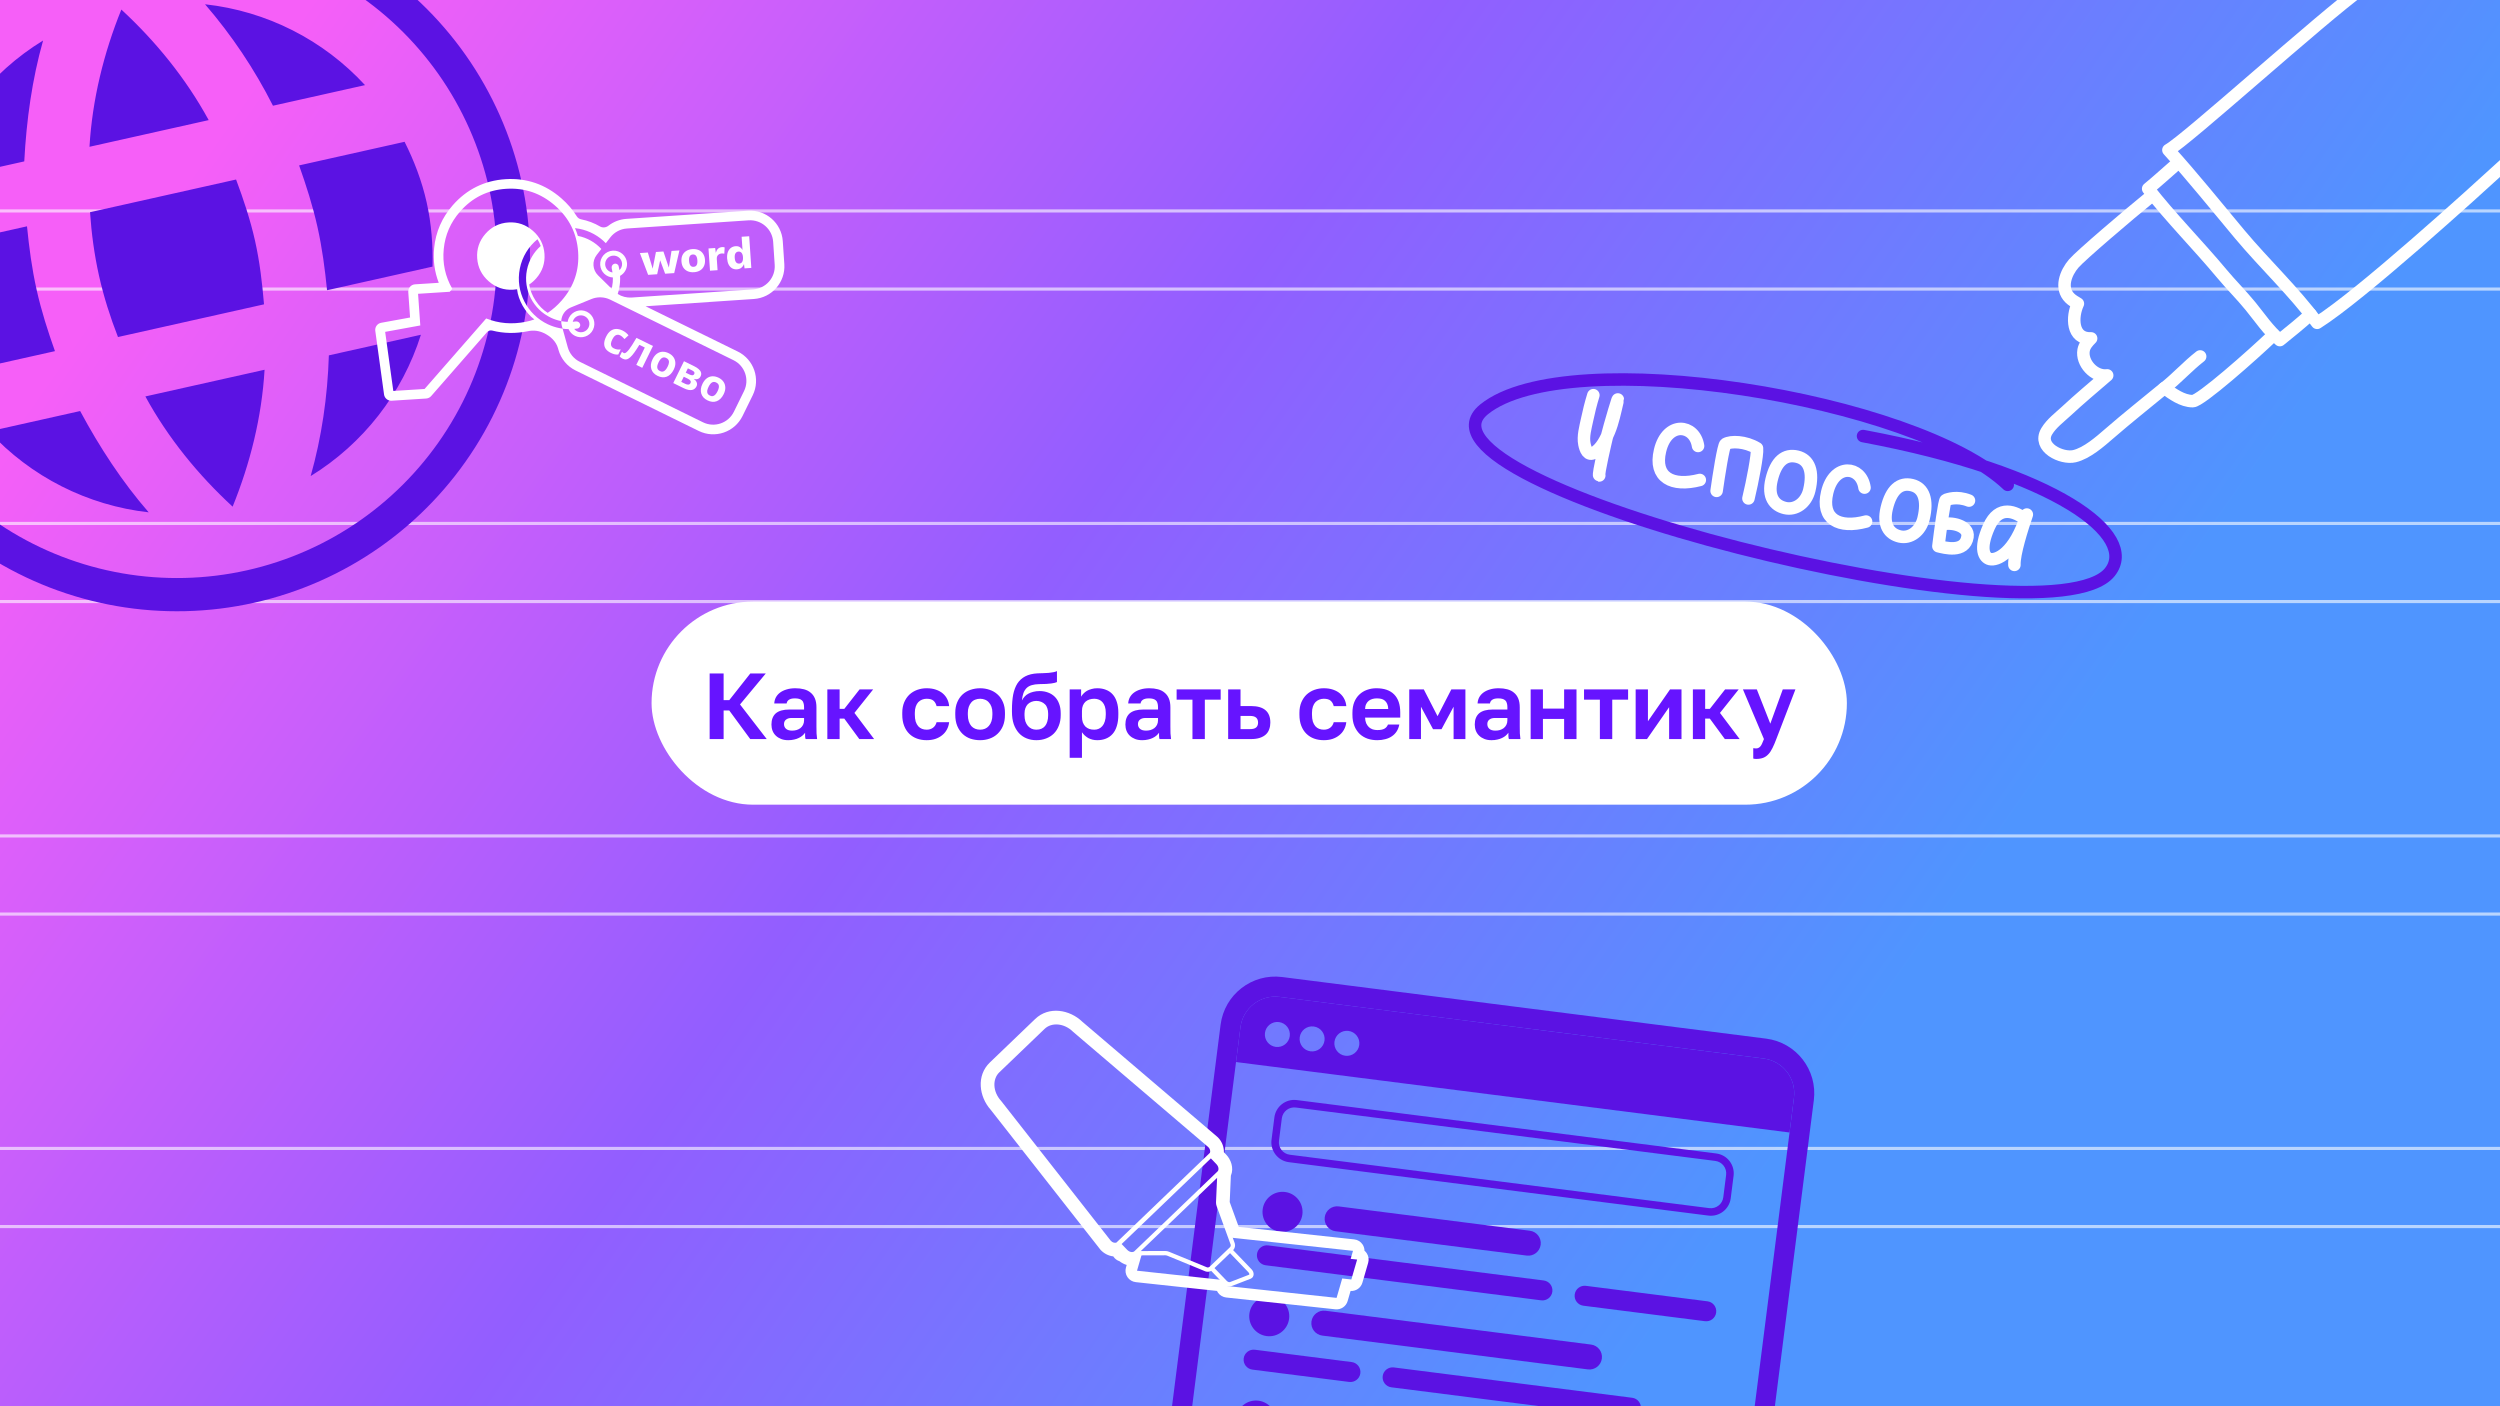 <svg width="1600" height="900" viewBox="0 0 1600 900" fill="none" xmlns="http://www.w3.org/2000/svg">
<rect x="0" y="0" width="1600" height="900" fill="#333333" stroke="none"/>
<g clip-path="url(#clip0_4923_30897)">
<rect width="1600" height="900" fill="url(#paint0_linear_4923_30897)"/>
<g clip-path="url(#clip1_4923_30897)">
<g clip-path="url(#clip2_4923_30897)">
<path d="M-540 -665H2141M-540 -465H2141M-540 -265H2141M-540 -65H2141M-540 135H2141M-540 335H2141M-540 535H2141M-540 735H2141M-540 935H2141M-540 1135H2141M-540 1335H2141M-540 1535H2141M-540 1735H2141M-540 1935H2141M-540 2135H2141M-540 2335H2141M-540 2535H2141M-540 -615H2141M-540 -415H2141M-540 -215H2141M-540 -15H2141M-540 185H2141M-540 385H2141M-540 585H2141M-540 785H2141M-540 985H2141M-540 1185H2141M-540 1385H2141M-540 1585H2141M-540 1785H2141M-540 1985H2141M-540 2185H2141M-540 2385H2141M-540 2585H2141" stroke="white" stroke-opacity="0.6" stroke-width="2"/>
</g>
</g>
<rect x="417" y="385" width="765" height="130" rx="65" fill="white"/>
<path d="M454.174 473V431H463.114V448.1H466.714L480.214 431H490.114L473.614 450.86L490.714 473H480.154L466.714 454.7H463.114V473H454.174ZM504.466 473.72C502.746 473.72 501.226 473.46 499.906 472.94C498.586 472.42 497.466 471.72 496.546 470.84C495.626 469.96 494.926 468.92 494.446 467.72C493.966 466.48 493.726 465.14 493.726 463.7C493.726 462.1 493.966 460.7 494.446 459.5C494.926 458.3 495.626 457.3 496.546 456.5C497.506 455.7 498.706 455.1 500.146 454.7C501.586 454.3 503.246 454.1 505.126 454.1H514.606V452.6C514.606 451.56 514.486 450.68 514.246 449.96C514.046 449.2 513.706 448.62 513.226 448.22C512.746 447.78 512.126 447.46 511.366 447.26C510.646 447.06 509.766 446.96 508.726 446.96C507.846 446.96 507.086 447.04 506.446 447.2C505.806 447.36 505.266 447.6 504.826 447.92C504.426 448.2 504.106 448.54 503.866 448.94C503.666 449.3 503.526 449.72 503.446 450.2H495.526C495.606 448.8 495.946 447.52 496.546 446.36C497.186 445.16 498.066 444.14 499.186 443.3C500.346 442.42 501.746 441.74 503.386 441.26C505.026 440.74 506.906 440.48 509.026 440.48C511.066 440.48 512.906 440.7 514.546 441.14C516.226 441.58 517.646 442.3 518.806 443.3C520.006 444.26 520.926 445.52 521.566 447.08C522.206 448.6 522.526 450.48 522.526 452.72V464.9C522.526 466.58 522.546 468.06 522.586 469.34C522.666 470.58 522.786 471.8 522.946 473H515.566C515.446 472.56 515.366 472.2 515.326 471.92C515.326 471.6 515.306 471.3 515.266 471.02C515.266 470.7 515.266 470.38 515.266 470.06C515.266 469.74 515.266 469.36 515.266 468.92C514.826 469.56 514.266 470.18 513.586 470.78C512.946 471.34 512.166 471.84 511.246 472.28C510.366 472.72 509.366 473.06 508.246 473.3C507.126 473.58 505.866 473.72 504.466 473.72ZM506.926 467.6C507.926 467.6 508.866 467.48 509.746 467.24C510.666 466.96 511.486 466.56 512.206 466.04C512.926 465.48 513.506 464.78 513.946 463.94C514.386 463.06 514.606 462.08 514.606 461V459.5H506.626C505.106 459.5 503.906 459.86 503.026 460.58C502.186 461.26 501.766 462.2 501.766 463.4C501.766 464.68 502.206 465.7 503.086 466.46C503.966 467.22 505.246 467.6 506.926 467.6ZM529.498 473V441.2H537.358V453.68H540.358L550.138 441.2H558.838L546.838 456.26L559.438 473H549.958L540.358 459.92H537.358V473H529.498ZM593.05 473.72C590.85 473.72 588.79 473.38 586.87 472.7C584.99 472.02 583.35 471 581.95 469.64C580.55 468.28 579.45 466.58 578.65 464.54C577.85 462.5 577.45 460.12 577.45 457.4V456.2C577.45 453.64 577.87 451.38 578.71 449.42C579.55 447.46 580.67 445.82 582.07 444.5C583.51 443.18 585.17 442.18 587.05 441.5C588.97 440.82 590.97 440.48 593.05 440.48C595.29 440.48 597.27 440.78 598.99 441.38C600.75 441.98 602.23 442.8 603.43 443.84C604.63 444.88 605.57 446.1 606.25 447.5C606.93 448.9 607.33 450.38 607.45 451.94H599.41C599.25 451.26 599.01 450.62 598.69 450.02C598.37 449.42 597.95 448.9 597.43 448.46C596.95 448.02 596.33 447.7 595.57 447.5C594.85 447.3 594.01 447.2 593.05 447.2C592.05 447.2 591.09 447.38 590.17 447.74C589.25 448.1 588.43 448.64 587.71 449.36C587.03 450.08 586.49 451.02 586.09 452.18C585.69 453.3 585.49 454.64 585.49 456.2V457.4C585.49 459.08 585.67 460.54 586.03 461.78C586.43 462.98 586.97 463.98 587.65 464.78C588.33 465.54 589.13 466.1 590.05 466.46C590.97 466.82 591.97 467 593.05 467C594.61 467 595.95 466.6 597.07 465.8C598.23 464.96 599.01 463.76 599.41 462.2H607.45C607.25 463.96 606.75 465.56 605.95 467C605.19 468.4 604.17 469.6 602.89 470.6C601.65 471.6 600.19 472.38 598.51 472.94C596.87 473.46 595.05 473.72 593.05 473.72ZM627.275 473.72C625.115 473.72 623.055 473.4 621.095 472.76C619.175 472.08 617.495 471.06 616.055 469.7C614.615 468.3 613.475 466.6 612.635 464.6C611.795 462.56 611.375 460.16 611.375 457.4V456.2C611.375 453.64 611.795 451.38 612.635 449.42C613.475 447.42 614.615 445.76 616.055 444.44C617.495 443.12 619.175 442.14 621.095 441.5C623.055 440.82 625.115 440.48 627.275 440.48C629.435 440.48 631.475 440.82 633.395 441.5C635.315 442.14 636.995 443.12 638.435 444.44C639.915 445.76 641.075 447.42 641.915 449.42C642.755 451.38 643.175 453.64 643.175 456.2V457.4C643.175 460.12 642.755 462.5 641.915 464.54C641.075 466.54 639.915 468.24 638.435 469.64C636.995 471 635.315 472.02 633.395 472.7C631.475 473.38 629.435 473.72 627.275 473.72ZM627.275 467C628.395 467 629.435 466.8 630.395 466.4C631.355 466 632.175 465.4 632.855 464.6C633.575 463.8 634.135 462.8 634.535 461.6C634.935 460.4 635.135 459 635.135 457.4V456.2C635.135 454.76 634.935 453.48 634.535 452.36C634.135 451.24 633.575 450.3 632.855 449.54C632.175 448.74 631.355 448.16 630.395 447.8C629.435 447.4 628.395 447.2 627.275 447.2C626.155 447.2 625.095 447.4 624.095 447.8C623.135 448.16 622.315 448.74 621.635 449.54C620.955 450.3 620.415 451.24 620.015 452.36C619.615 453.48 619.415 454.76 619.415 456.2V457.4C619.415 459 619.615 460.42 620.015 461.66C620.415 462.86 620.955 463.86 621.635 464.66C622.315 465.42 623.135 466 624.095 466.4C625.095 466.8 626.155 467 627.275 467ZM663.252 473.72C661.052 473.72 658.992 473.34 657.072 472.58C655.152 471.82 653.492 470.68 652.092 469.16C650.692 467.6 649.592 465.7 648.792 463.46C648.032 461.18 647.652 458.52 647.652 455.48V454.16C647.652 450.56 647.912 447.36 648.432 444.56C648.992 441.76 649.892 439.38 651.132 437.42C652.412 435.46 654.092 433.94 656.172 432.86C658.292 431.74 660.932 431.1 664.092 430.94C665.372 430.9 666.592 430.86 667.752 430.82C668.952 430.78 670.092 430.72 671.172 430.64C672.252 430.52 673.232 430.38 674.112 430.22C675.032 430.06 675.812 429.82 676.452 429.5V436.52C676.132 436.68 675.672 436.84 675.072 437C674.512 437.16 673.772 437.3 672.852 437.42C671.972 437.54 670.872 437.64 669.552 437.72C668.272 437.8 666.752 437.84 664.992 437.84C663.192 437.88 661.632 438.1 660.312 438.5C659.032 438.86 657.952 439.46 657.072 440.3C656.232 441.1 655.552 442.16 655.032 443.48C654.552 444.8 654.212 446.42 654.012 448.34C654.492 447.42 655.072 446.58 655.752 445.82C656.432 445.06 657.232 444.44 658.152 443.96C659.072 443.44 660.132 443.04 661.332 442.76C662.532 442.44 663.872 442.28 665.352 442.28C667.352 442.28 669.172 442.6 670.812 443.24C672.452 443.84 673.872 444.74 675.072 445.94C676.272 447.14 677.192 448.62 677.832 450.38C678.512 452.14 678.852 454.18 678.852 456.5V457.7C678.852 460.18 678.452 462.42 677.652 464.42C676.892 466.42 675.812 468.12 674.412 469.52C673.012 470.88 671.352 471.92 669.432 472.64C667.552 473.36 665.492 473.72 663.252 473.72ZM663.252 467C664.492 467 665.572 466.8 666.492 466.4C667.412 466 668.192 465.42 668.832 464.66C669.472 463.86 669.952 462.9 670.272 461.78C670.632 460.62 670.812 459.32 670.812 457.88V456.68C670.812 455.4 670.632 454.26 670.272 453.26C669.952 452.22 669.452 451.38 668.772 450.74C668.092 450.06 667.292 449.54 666.372 449.18C665.452 448.78 664.412 448.58 663.252 448.58C662.132 448.58 661.092 448.78 660.132 449.18C659.212 449.54 658.412 450.06 657.732 450.74C657.092 451.42 656.592 452.26 656.232 453.26C655.872 454.22 655.692 455.36 655.692 456.68V457.76C655.692 459.2 655.872 460.5 656.232 461.66C656.632 462.82 657.172 463.8 657.852 464.6C658.532 465.36 659.332 465.96 660.252 466.4C661.172 466.8 662.172 467 663.252 467ZM684.596 485V441.2H691.916V445.88C692.316 445.16 692.836 444.48 693.476 443.84C694.116 443.16 694.856 442.58 695.696 442.1C696.576 441.62 697.556 441.24 698.636 440.96C699.716 440.64 700.916 440.48 702.236 440.48C704.356 440.48 706.236 440.82 707.876 441.5C709.556 442.14 710.976 443.12 712.136 444.44C713.296 445.72 714.176 447.34 714.776 449.3C715.416 451.26 715.736 453.56 715.736 456.2V457.4C715.736 460.16 715.416 462.56 714.776 464.6C714.176 466.64 713.276 468.34 712.076 469.7C710.916 471.02 709.496 472.02 707.816 472.7C706.176 473.38 704.316 473.72 702.236 473.72C701.156 473.72 700.136 473.6 699.176 473.36C698.216 473.12 697.316 472.78 696.476 472.34C695.676 471.86 694.936 471.32 694.256 470.72C693.576 470.08 692.976 469.38 692.456 468.62V485H684.596ZM700.376 467C701.416 467 702.376 466.8 703.256 466.4C704.136 466 704.896 465.42 705.536 464.66C706.216 463.86 706.736 462.86 707.096 461.66C707.496 460.42 707.696 459 707.696 457.4V456.2C707.696 454.64 707.516 453.32 707.156 452.24C706.796 451.12 706.296 450.2 705.656 449.48C705.056 448.72 704.296 448.16 703.376 447.8C702.456 447.4 701.456 447.2 700.376 447.2C699.256 447.2 698.196 447.36 697.196 447.68C696.236 448 695.396 448.48 694.676 449.12C693.996 449.76 693.456 450.56 693.056 451.52C692.656 452.48 692.456 453.64 692.456 455V458.6C692.456 460.04 692.636 461.28 692.996 462.32C693.396 463.36 693.936 464.24 694.616 464.96C695.336 465.64 696.176 466.16 697.136 466.52C698.096 466.84 699.176 467 700.376 467ZM730.99 473.72C729.27 473.72 727.75 473.46 726.43 472.94C725.11 472.42 723.99 471.72 723.07 470.84C722.15 469.96 721.45 468.92 720.97 467.72C720.49 466.48 720.25 465.14 720.25 463.7C720.25 462.1 720.49 460.7 720.97 459.5C721.45 458.3 722.15 457.3 723.07 456.5C724.03 455.7 725.23 455.1 726.67 454.7C728.11 454.3 729.77 454.1 731.65 454.1H741.13V452.6C741.13 451.56 741.01 450.68 740.77 449.96C740.57 449.2 740.23 448.62 739.75 448.22C739.27 447.78 738.65 447.46 737.89 447.26C737.17 447.06 736.29 446.96 735.25 446.96C734.37 446.96 733.61 447.04 732.97 447.2C732.33 447.36 731.79 447.6 731.35 447.92C730.95 448.2 730.63 448.54 730.39 448.94C730.19 449.3 730.05 449.72 729.97 450.2H722.05C722.13 448.8 722.47 447.52 723.07 446.36C723.71 445.16 724.59 444.14 725.71 443.3C726.87 442.42 728.27 441.74 729.91 441.26C731.55 440.74 733.43 440.48 735.55 440.48C737.59 440.48 739.43 440.7 741.07 441.14C742.75 441.58 744.17 442.3 745.33 443.3C746.53 444.26 747.45 445.52 748.09 447.08C748.73 448.6 749.05 450.48 749.05 452.72V464.9C749.05 466.58 749.07 468.06 749.11 469.34C749.19 470.58 749.31 471.8 749.47 473H742.09C741.97 472.56 741.89 472.2 741.85 471.92C741.85 471.6 741.83 471.3 741.79 471.02C741.79 470.7 741.79 470.38 741.79 470.06C741.79 469.74 741.79 469.36 741.79 468.92C741.35 469.56 740.79 470.18 740.11 470.78C739.47 471.34 738.69 471.84 737.77 472.28C736.89 472.72 735.89 473.06 734.77 473.3C733.65 473.58 732.39 473.72 730.99 473.72ZM733.45 467.6C734.45 467.6 735.39 467.48 736.27 467.24C737.19 466.96 738.01 466.56 738.73 466.04C739.45 465.48 740.03 464.78 740.47 463.94C740.91 463.06 741.13 462.08 741.13 461V459.5H733.15C731.63 459.5 730.43 459.86 729.55 460.58C728.71 461.26 728.29 462.2 728.29 463.4C728.29 464.68 728.73 465.7 729.61 466.46C730.49 467.22 731.77 467.6 733.45 467.6ZM763.174 473V447.8H753.034V441.2H781.234V447.8H771.094V473H763.174ZM786.02 473V441.2H793.94V451.88H800.72C802.76 451.88 804.54 452.1 806.06 452.54C807.62 452.98 808.9 453.64 809.9 454.52C810.94 455.4 811.72 456.5 812.24 457.82C812.76 459.14 813.02 460.68 813.02 462.44C813.02 463.96 812.78 465.38 812.3 466.7C811.86 468.02 811.14 469.14 810.14 470.06C809.14 470.98 807.86 471.7 806.3 472.22C804.74 472.74 802.88 473 800.72 473H786.02ZM793.94 466.64H799.88C801.8 466.64 803.16 466.28 803.96 465.56C804.76 464.84 805.16 463.8 805.16 462.44C805.16 461.04 804.74 459.98 803.9 459.26C803.1 458.54 801.76 458.18 799.88 458.18H793.94V466.64ZM847.229 473.72C845.029 473.72 842.969 473.38 841.049 472.7C839.169 472.02 837.529 471 836.129 469.64C834.729 468.28 833.629 466.58 832.829 464.54C832.029 462.5 831.629 460.12 831.629 457.4V456.2C831.629 453.64 832.049 451.38 832.889 449.42C833.729 447.46 834.849 445.82 836.249 444.5C837.689 443.18 839.349 442.18 841.229 441.5C843.149 440.82 845.149 440.48 847.229 440.48C849.469 440.48 851.449 440.78 853.169 441.38C854.929 441.98 856.409 442.8 857.609 443.84C858.809 444.88 859.749 446.1 860.429 447.5C861.109 448.9 861.509 450.38 861.629 451.94H853.589C853.429 451.26 853.189 450.62 852.869 450.02C852.549 449.42 852.129 448.9 851.609 448.46C851.129 448.02 850.509 447.7 849.749 447.5C849.029 447.3 848.189 447.2 847.229 447.2C846.229 447.2 845.269 447.38 844.349 447.74C843.429 448.1 842.609 448.64 841.889 449.36C841.209 450.08 840.669 451.02 840.269 452.18C839.869 453.3 839.669 454.64 839.669 456.2V457.4C839.669 459.08 839.849 460.54 840.209 461.78C840.609 462.98 841.149 463.98 841.829 464.78C842.509 465.54 843.309 466.1 844.229 466.46C845.149 466.82 846.149 467 847.229 467C848.789 467 850.129 466.6 851.249 465.8C852.409 464.96 853.189 463.76 853.589 462.2H861.629C861.429 463.96 860.929 465.56 860.129 467C859.369 468.4 858.349 469.6 857.069 470.6C855.829 471.6 854.369 472.38 852.689 472.94C851.049 473.46 849.229 473.72 847.229 473.72ZM881.455 473.72C879.295 473.72 877.235 473.4 875.275 472.76C873.355 472.08 871.675 471.08 870.235 469.76C868.835 468.4 867.695 466.7 866.815 464.66C865.975 462.62 865.555 460.2 865.555 457.4V456.2C865.555 453.56 865.955 451.26 866.755 449.3C867.555 447.34 868.655 445.72 870.055 444.44C871.455 443.12 873.075 442.14 874.915 441.5C876.795 440.82 878.775 440.48 880.855 440.48C885.855 440.48 889.655 441.8 892.255 444.44C894.855 447.08 896.155 450.9 896.155 455.9V459.26H873.655C873.695 460.66 873.935 461.88 874.375 462.92C874.855 463.92 875.435 464.74 876.115 465.38C876.835 466.02 877.655 466.5 878.575 466.82C879.495 467.1 880.475 467.24 881.515 467.24C883.515 467.24 885.035 466.94 886.075 466.34C887.115 465.74 887.855 464.86 888.295 463.7H895.555C895.235 465.38 894.675 466.84 893.875 468.08C893.075 469.32 892.055 470.36 890.815 471.2C889.615 472.04 888.215 472.66 886.615 473.06C885.055 473.5 883.335 473.72 881.455 473.72ZM881.155 446.96C880.195 446.96 879.275 447.08 878.395 447.32C877.515 447.56 876.735 447.94 876.055 448.46C875.375 448.98 874.815 449.68 874.375 450.56C873.935 451.4 873.695 452.46 873.655 453.74H888.475C888.435 452.42 888.215 451.34 887.815 450.5C887.415 449.62 886.895 448.92 886.255 448.4C885.615 447.84 884.855 447.46 883.975 447.26C883.135 447.06 882.195 446.96 881.155 446.96ZM901.92 473V441.2H911.22L920.04 458.36L928.86 441.2H937.86V473H930.3V452.3L922.56 466.7H917.16L909.42 452.3V473H901.92ZM954.583 473.72C952.863 473.72 951.343 473.46 950.023 472.94C948.703 472.42 947.583 471.72 946.663 470.84C945.743 469.96 945.043 468.92 944.563 467.72C944.083 466.48 943.843 465.14 943.843 463.7C943.843 462.1 944.083 460.7 944.563 459.5C945.043 458.3 945.743 457.3 946.663 456.5C947.623 455.7 948.823 455.1 950.263 454.7C951.703 454.3 953.363 454.1 955.243 454.1H964.723V452.6C964.723 451.56 964.603 450.68 964.363 449.96C964.163 449.2 963.823 448.62 963.343 448.22C962.863 447.78 962.243 447.46 961.483 447.26C960.763 447.06 959.883 446.96 958.843 446.96C957.963 446.96 957.203 447.04 956.563 447.2C955.923 447.36 955.383 447.6 954.943 447.92C954.543 448.2 954.223 448.54 953.983 448.94C953.783 449.3 953.643 449.72 953.563 450.2H945.643C945.723 448.8 946.063 447.52 946.663 446.36C947.303 445.16 948.183 444.14 949.303 443.3C950.463 442.42 951.863 441.74 953.503 441.26C955.143 440.74 957.023 440.48 959.143 440.48C961.183 440.48 963.023 440.7 964.663 441.14C966.343 441.58 967.763 442.3 968.923 443.3C970.123 444.26 971.043 445.52 971.683 447.08C972.323 448.6 972.643 450.48 972.643 452.72V464.9C972.643 466.58 972.663 468.06 972.703 469.34C972.783 470.58 972.903 471.8 973.063 473H965.683C965.563 472.56 965.483 472.2 965.443 471.92C965.443 471.6 965.423 471.3 965.383 471.02C965.383 470.7 965.383 470.38 965.383 470.06C965.383 469.74 965.383 469.36 965.383 468.92C964.943 469.56 964.383 470.18 963.703 470.78C963.063 471.34 962.283 471.84 961.363 472.28C960.483 472.72 959.483 473.06 958.363 473.3C957.243 473.58 955.983 473.72 954.583 473.72ZM957.043 467.6C958.043 467.6 958.983 467.48 959.863 467.24C960.783 466.96 961.603 466.56 962.323 466.04C963.043 465.48 963.623 464.78 964.063 463.94C964.503 463.06 964.723 462.08 964.723 461V459.5H956.743C955.223 459.5 954.023 459.86 953.143 460.58C952.303 461.26 951.883 462.2 951.883 463.4C951.883 464.68 952.323 465.7 953.203 466.46C954.083 467.22 955.363 467.6 957.043 467.6ZM979.615 473V441.2H987.475V453.5H1001.04V441.2H1008.96V473H1001.04V460.1H987.475V473H979.615ZM1023.92 473V447.8H1013.78V441.2H1041.98V447.8H1031.84V473H1023.92ZM1046.82 473V441.2H1054.68V461.6L1068.84 441.2H1076.16V473H1068.24V452.6L1054.08 473H1046.82ZM1083.44 473V441.2H1091.3V453.68H1094.3L1104.08 441.2H1112.78L1100.78 456.26L1113.38 473H1103.9L1094.3 459.92H1091.3V473H1083.44ZM1123.88 485.72C1123.56 485.72 1123.26 485.7 1122.98 485.66C1122.7 485.66 1122.4 485.6 1122.08 485.48V478.82C1122.4 478.9 1122.7 478.94 1122.98 478.94C1123.26 478.98 1123.56 479 1123.88 479C1124.48 479 1125 478.88 1125.44 478.64C1125.88 478.44 1126.3 478.1 1126.7 477.62C1127.1 477.14 1127.46 476.52 1127.78 475.76C1128.14 475 1128.52 474.08 1128.92 473L1115.48 441.2H1124.36L1133 463.16L1140.98 441.2H1149.08L1136.84 473C1136 475.24 1135.18 477.16 1134.38 478.76C1133.58 480.4 1132.7 481.72 1131.74 482.72C1130.78 483.76 1129.68 484.52 1128.44 485C1127.2 485.48 1125.68 485.72 1123.88 485.72Z" fill="#6614FF"/>
</g>
<g clip-path="url(#clip3_4923_30897)">
<path fill-rule="evenodd" clip-rule="evenodd" d="M820.58 625.295L1130.35 664.729C1149.66 667.186 1163.31 684.839 1160.85 704.159L1115.31 1061.92C1112.85 1081.24 1095.21 1094.91 1075.9 1092.46L766.13 1053.02C746.829 1050.57 733.175 1032.91 735.635 1013.59L781.178 655.827C783.637 636.507 801.278 622.838 820.58 625.295ZM818.96 638.015C806.678 636.452 795.452 645.151 793.886 657.445L748.343 1015.21C746.778 1027.5 755.467 1038.74 767.75 1040.3L1077.52 1079.74C1089.81 1081.3 1101.03 1072.6 1102.6 1060.31L1148.14 702.541C1149.71 690.247 1141.02 679.013 1128.73 677.449L818.96 638.015Z" fill="#5B12E3"/>
<path fill-rule="evenodd" clip-rule="evenodd" d="M818.96 638.015C806.678 636.452 795.452 645.151 793.886 657.445L791.053 679.706L1145.31 724.802L1148.14 702.541C1149.71 690.247 1141.02 679.013 1128.73 677.449L818.96 638.015ZM816.501 670.019C820.887 670.577 824.897 667.47 825.456 663.08C826.015 658.689 822.912 654.677 818.525 654.118C814.138 653.56 810.129 656.666 809.57 661.057C809.011 665.448 812.114 669.46 816.501 670.019ZM847.696 665.911C847.137 670.302 843.128 673.408 838.741 672.85C834.354 672.291 831.251 668.279 831.81 663.888C832.369 659.498 836.378 656.391 840.765 656.949C845.152 657.508 848.255 661.52 847.696 665.911ZM860.981 675.681C865.368 676.239 869.377 673.133 869.936 668.742C870.495 664.351 867.392 660.339 863.005 659.78C858.619 659.222 854.609 662.329 854.05 666.72C853.491 671.11 856.594 675.123 860.981 675.681Z" fill="#5B12E3"/>
<path d="M833.527 777.215C832.633 784.241 826.218 789.212 819.199 788.318C812.18 787.425 807.215 781.005 808.11 773.98C809.004 766.954 815.419 761.984 822.438 762.877C829.456 763.771 834.421 770.19 833.527 777.215Z" fill="#5B12E3"/>
<path d="M808.023 977.564C807.129 984.589 800.714 989.56 793.695 988.666C786.676 987.773 781.711 981.354 782.605 974.328C783.5 967.303 789.915 962.332 796.933 963.225C803.952 964.119 808.917 970.538 808.023 977.564Z" fill="#5B12E3"/>
<path d="M825.026 843.998C824.131 851.024 817.716 855.994 810.698 855.101C803.679 854.207 798.714 847.788 799.608 840.763C800.503 833.737 806.917 828.766 813.936 829.66C820.955 830.553 825.92 836.973 825.026 843.998Z" fill="#5B12E3"/>
<path d="M816.524 910.781C815.63 917.806 809.215 922.777 802.196 921.884C795.177 920.99 790.213 914.571 791.107 907.545C792.001 900.52 798.416 895.549 805.435 896.443C812.454 897.336 817.419 903.756 816.524 910.781Z" fill="#5B12E3"/>
<path d="M847.824 779.035C848.383 774.645 852.386 771.537 856.764 772.094L979.115 787.669C983.494 788.227 986.59 792.238 986.031 796.629C985.472 801.02 981.47 804.127 977.091 803.57L854.74 787.995C850.362 787.438 847.265 783.426 847.824 779.035Z" fill="#5B12E3"/>
<path d="M822.32 979.384C822.879 974.993 826.882 971.885 831.26 972.443L953.611 988.018C957.99 988.575 961.086 992.587 960.527 996.977C959.968 1001.37 955.966 1004.48 951.587 1003.92L829.236 988.343C824.857 987.786 821.761 983.775 822.32 979.384Z" fill="#5B12E3"/>
<path d="M839.323 845.818C839.882 841.427 843.884 838.32 848.263 838.877L1018.27 860.519C1022.65 861.076 1025.75 865.088 1025.19 869.479C1024.63 873.869 1020.63 876.977 1016.25 876.42L846.239 854.778C841.86 854.22 838.764 850.209 839.323 845.818Z" fill="#5B12E3"/>
<path d="M830.821 912.601C831.38 908.21 835.383 905.102 839.761 905.66L977.998 923.257C982.377 923.815 985.473 927.826 984.914 932.217C984.355 936.608 980.353 939.715 975.974 939.158L837.737 921.561C833.359 921.003 830.263 916.992 830.821 912.601Z" fill="#5B12E3"/>
<path d="M1007.81 828.486C1008.25 824.973 1011.46 822.488 1014.97 822.934L1092.81 832.843C1096.32 833.29 1098.8 836.5 1098.35 840.013C1097.91 843.525 1094.7 846.011 1091.19 845.564L1013.35 835.655C1009.84 835.208 1007.36 831.998 1007.81 828.486Z" fill="#5B12E3"/>
<path d="M804.466 802.601C804.913 799.088 808.121 796.603 811.63 797.05L987.963 819.497C991.473 819.943 993.955 823.153 993.508 826.666C993.061 830.178 989.853 832.664 986.344 832.217L810.011 809.77C806.501 809.323 804.019 806.114 804.466 802.601Z" fill="#5B12E3"/>
<path d="M915.58 1020.34C916.028 1016.83 919.235 1014.34 922.744 1014.79L1067.31 1033.19C1070.82 1033.64 1073.3 1036.85 1072.85 1040.36C1072.4 1043.87 1069.2 1046.36 1065.69 1045.91L921.125 1027.51C917.616 1027.06 915.133 1023.85 915.58 1020.34Z" fill="#5B12E3"/>
<path d="M778.962 1002.95C779.409 999.437 782.617 996.951 786.126 997.398L895.738 1011.35C899.248 1011.8 901.73 1015.01 901.283 1018.52C900.836 1022.03 897.629 1024.52 894.119 1024.07L784.507 1010.12C780.997 1009.67 778.515 1006.46 778.962 1002.95Z" fill="#5B12E3"/>
<path d="M884.926 880.708C885.373 877.196 888.58 874.71 892.09 875.157L1044.59 894.571C1048.1 895.017 1050.59 898.227 1050.14 901.74C1049.69 905.252 1046.48 907.738 1042.97 907.291L890.47 887.878C886.961 887.431 884.478 884.221 884.926 880.708Z" fill="#5B12E3"/>
<path d="M795.965 869.384C796.412 865.871 799.619 863.386 803.129 863.832L865.084 871.719C868.593 872.166 871.075 875.376 870.628 878.888C870.181 882.401 866.974 884.886 863.464 884.44L801.509 876.553C798 876.106 795.518 872.896 795.965 869.384Z" fill="#5B12E3"/>
<path d="M787.463 936.167C787.911 932.654 791.118 930.168 794.627 930.615L1037.68 961.556C1041.19 962.002 1043.67 965.212 1043.23 968.725C1042.78 972.237 1039.57 974.723 1036.06 974.276L793.008 943.336C789.499 942.889 787.016 939.679 787.463 936.167Z" fill="#5B12E3"/>
<path fill-rule="evenodd" clip-rule="evenodd" d="M1097.79 742.991L829.32 708.815C824.933 708.256 820.924 711.363 820.365 715.754L818.543 730.065C817.984 734.455 821.087 738.468 825.474 739.026L1093.94 773.202C1098.33 773.76 1102.34 770.654 1102.9 766.263L1104.72 751.952C1105.28 747.561 1102.18 743.549 1097.79 742.991ZM829.927 704.045C822.908 703.151 816.493 708.122 815.599 715.147L813.777 729.458C812.883 736.483 817.848 742.903 824.867 743.796L1093.34 777.972C1100.36 778.866 1106.77 773.895 1107.67 766.87L1109.49 752.559C1110.38 745.534 1105.42 739.114 1098.4 738.221L829.927 704.045Z" fill="#5B12E3"/>
<path fill-rule="evenodd" clip-rule="evenodd" d="M787.759 752.447L787.015 769.317L792.798 785.213L866.707 793.212C868.872 793.446 870.822 794.626 872.033 796.434C872.84 797.638 873.265 799.038 873.28 800.456C873.813 800.901 874.286 801.423 874.681 802.013C875.893 803.821 876.243 806.073 875.636 808.163L871.937 820.913C870.969 824.25 867.807 826.443 864.367 826.209L862.487 832.688C861.491 836.121 858.174 838.342 854.621 837.958L784.74 830.395C782.685 830.173 780.818 829.097 779.595 827.431C779.309 827.041 779.065 826.627 778.863 826.196L726.893 820.572C724.729 820.338 722.779 819.158 721.567 817.35C720.355 815.542 720.006 813.29 720.612 811.199L721.084 809.573C719.366 809.052 717.786 808.195 716.479 807.184C714.919 806.679 713.556 805.662 712.628 804.276C712.606 804.244 712.585 804.212 712.564 804.18C712.545 804.15 712.526 804.12 712.507 804.09C709.336 803.741 706.388 802.112 704.415 799.95C704.291 799.815 704.173 799.675 704.059 799.53L634.038 710.247C626.585 701.88 624.731 688.406 633.508 679.983L662.497 652.165C671.274 643.742 684.663 646.148 692.718 653.938L779.06 727.559C779.199 727.678 779.334 727.802 779.464 727.931C781.785 730.23 783.417 733.787 783.29 737.419L784.763 738.954C787.677 741.989 789.893 747.459 787.759 752.447ZM779.925 771.372C779.705 770.767 779.607 770.12 779.636 769.467L780.476 750.439L780.477 750.396C781.759 748.766 781.349 746.031 779.45 744.053L774.991 739.407C776.448 737.785 776.155 735.019 774.281 733.162L687.748 659.378C681.682 653.368 672.756 652.527 667.597 657.478L638.608 685.296C633.448 690.247 633.923 699.199 639.679 705.506L709.855 794.986C710.517 795.712 711.315 796.224 712.142 796.509C713.445 796.958 714.82 796.843 715.855 796.113L718.981 799.369L720.335 800.78C722.234 802.758 724.95 803.28 726.631 802.067L726.675 802.068L730.934 802.055L728.796 809.425L727.686 813.251L782.985 819.235L785.88 821.33L785.533 823.074L855.414 830.637L859.013 818.229L864.864 818.862L868.563 806.112L864.426 805.664L865.915 800.533L795.603 792.924L787.445 792.041L784.64 784.33L779.925 771.372Z" fill="white"/>
<path fill-rule="evenodd" clip-rule="evenodd" d="M719.339 801.736C721.388 803.871 724.654 804.853 727.048 803.447L745.728 803.39C746.203 803.389 746.666 803.48 747.09 803.654L771.493 813.684L771.526 813.695C772.744 814.126 774.067 813.981 775.168 813.371L783.108 821.645C784.405 822.995 786.427 823.79 788.203 823.104L800.401 818.389C801.685 817.893 802.295 816.727 802.328 815.567C802.361 814.44 801.876 813.28 801.008 812.375L789.217 800.092C790.302 798.925 790.727 797.262 790.253 795.724L790.243 795.691L781.223 770.899C781.066 770.468 780.995 770.003 781.016 769.527L781.839 750.868C783.343 748.534 782.496 745.231 780.446 743.096L776.758 739.254C777.893 737.004 777.166 734.077 775.253 732.181L775.216 732.145L688.682 658.36C682.247 652.018 672.482 650.876 666.64 656.482L637.652 684.3C631.811 689.905 632.55 699.708 638.624 706.397L708.8 795.879L708.835 795.917C710.582 797.832 713.331 798.688 715.581 797.82L719.339 801.736ZM726.001 800.8L779.238 749.713C780.079 748.881 780.195 746.823 778.454 745.008L774.957 741.366L717.835 796.181L721.332 799.824C723.073 801.638 725.135 801.606 726.001 800.8ZM778.256 769.406L778.944 753.823L730.119 800.676L745.719 800.629C746.552 800.626 747.374 800.785 748.14 801.1L772.474 811.101C773.038 811.288 773.719 811.147 774.215 810.671L787.12 798.287C787.617 797.811 787.786 797.136 787.622 796.565L778.628 771.843C778.345 771.065 778.22 770.237 778.256 769.406ZM799.015 814.288L787.23 802.009L777.267 811.57L785.101 819.732C785.903 820.568 786.798 820.686 787.207 820.528L799.405 815.814C799.469 815.789 799.56 815.745 799.568 815.487C799.576 815.197 799.441 814.732 799.015 814.288ZM668.553 658.474C673.019 654.188 681.078 654.714 686.776 660.359L686.812 660.395L773.343 734.177C774.518 735.365 774.737 736.8 774.361 737.807L714.493 795.258C713.472 795.592 712.046 795.314 710.908 794.091L640.734 704.613L640.699 704.575C635.292 698.65 635.097 690.578 639.564 686.292L668.553 658.474Z" fill="white"/>
<path fill-rule="evenodd" clip-rule="evenodd" d="M63.945 -55.164C-57.995 -27.867 -134.308 93.388 -107.163 214.647C-94.075 273.117 -58.295 323.992 -7.695 356.081C17.359 371.97 45.297 382.769 74.525 387.86C103.753 392.952 133.697 392.237 162.648 385.756C221.118 372.667 271.993 336.887 304.082 286.288C336.171 235.688 346.845 174.414 333.756 115.944C327.276 86.993 315.156 59.602 298.089 35.335C281.022 11.068 259.343 -9.601 234.288 -25.489C209.234 -41.378 181.296 -52.177 152.068 -57.268C122.84 -62.36 92.896 -61.645 63.945 -55.164ZM203.166 145.178C206.206 158.758 207.959 172.207 209.312 185.746L276.814 170.635C277.148 157.138 276.15 143.311 273.065 129.531C269.98 115.751 264.988 102.817 258.931 90.751L191.429 105.862C195.977 118.685 200.126 131.598 203.166 145.178ZM210.464 227.432C209.662 253.826 205.84 279.848 198.82 304.698C232.442 284.001 257.489 251.892 269.379 214.243L210.464 227.432ZM75.505 215.699L168.97 194.777C167.817 181.193 166.264 167.7 163.224 154.119C160.184 140.539 155.791 127.471 151.087 114.892L57.623 135.815C58.532 149.243 60.329 162.892 63.369 176.473C66.409 190.053 70.558 202.966 75.505 215.699ZM93.034 253.719C107.616 280.445 126.942 304.011 148.883 324.266C160.094 296.59 167.529 267.033 169.324 236.641L93.034 253.719ZM-42.786 116.349L15.53 103.294C16.931 76.766 20.553 50.789 27.573 25.938C-6.099 46.51 -31.115 78.655 -42.786 116.349ZM51.295 263.063L-7.021 276.117C19.704 305.11 55.986 323.495 95.17 327.901C78.225 308.416 63.873 286.462 51.295 263.063ZM-46.472 201.061C-43.387 214.841 -38.395 227.775 -32.338 239.841L35.164 224.73C30.616 211.907 26.467 198.994 23.427 185.414C20.387 171.834 18.634 158.384 17.281 144.846L-50.221 159.957C-50.555 173.454 -49.557 187.281 -46.472 201.061ZM133.559 76.873C118.977 50.147 99.606 26.381 77.665 6.126C66.454 33.802 59.064 63.559 57.269 93.951L133.559 76.873ZM174.699 67.663L233.614 54.475C207.02 25.614 170.787 7.091 131.223 2.736C148.311 22.523 162.911 44.327 174.699 67.663ZM-86.414 210.003C-111.003 100.162 -41.85 -9.692 68.59 -34.415C94.816 -40.286 121.942 -40.934 148.419 -36.321C174.896 -31.709 200.205 -21.927 222.901 -7.533C245.597 6.86 265.236 25.583 280.697 47.566C296.157 69.55 307.136 94.363 313.007 120.589C324.864 173.556 315.195 229.063 286.126 274.9C257.057 320.738 210.97 353.15 158.003 365.007C131.777 370.878 104.651 371.526 78.174 366.913C51.697 362.301 26.388 352.519 3.692 338.125C-42.145 309.056 -74.557 262.969 -86.414 210.003Z" fill="#5B12E3"/>
<path fill-rule="evenodd" clip-rule="evenodd" d="M359.209 205.509C359.171 206.499 359.283 207.509 359.56 208.509L360.068 210.343C361.351 210.52 362.63 210.619 363.898 210.643C364.681 212.461 366.091 214.019 368.007 214.96C372.272 217.055 377.428 215.296 379.523 211.031C381.618 206.765 379.858 201.609 375.593 199.514C371.328 197.42 366.172 199.179 364.077 203.444C363.672 204.269 363.411 205.128 363.284 205.991C361.936 205.931 360.575 205.773 359.209 205.509ZM374.186 202.38C371.503 201.062 368.26 202.169 366.942 204.852C366.767 205.207 366.635 205.573 366.544 205.943C367.194 205.895 367.839 205.824 368.479 205.731C369.744 205.547 370.988 206.311 371.278 207.557C371.567 208.802 370.793 210.055 369.53 210.255C368.855 210.361 368.174 210.447 367.488 210.511C367.982 211.162 368.631 211.711 369.414 212.095C372.097 213.413 375.34 212.306 376.658 209.623C377.976 206.94 376.869 203.697 374.186 202.38Z" fill="white"/>
<path d="M407.221 233.54L411.037 235.415L417.906 221.429L407.327 216.234C406.319 217.985 405.423 219.463 404.641 220.669C403.883 221.865 403.214 222.84 402.632 223.593C402.05 224.346 401.54 224.911 401.1 225.288C400.677 225.674 400.309 225.907 399.995 225.985C399.697 226.073 399.429 226.057 399.19 225.94C398.968 225.831 398.767 225.701 398.588 225.549C398.408 225.397 398.241 225.241 398.087 225.08L396.59 228.128C396.813 228.407 397.087 228.669 397.412 228.914C397.737 229.158 398.122 229.389 398.565 229.607C399.385 230.01 400.177 230.145 400.942 230.012C401.715 229.861 402.504 229.422 403.307 228.693C404.127 227.972 405.009 226.954 405.952 225.637C406.921 224.311 407.994 222.665 409.172 220.7L412.681 222.424L407.221 233.54Z" fill="white"/>
<path d="M390.915 225.85C389.532 225.171 388.475 224.344 387.745 223.371C387.023 222.381 386.666 221.23 386.674 219.92C386.682 218.61 387.092 217.126 387.906 215.47C388.745 213.762 389.718 212.513 390.827 211.723C391.936 210.932 393.129 210.532 394.405 210.523C395.698 210.522 397.019 210.853 398.368 211.516C399.325 211.985 400.107 212.486 400.715 213.018C401.34 213.558 401.854 214.086 402.257 214.602L399.684 216.994C399.203 216.462 398.736 215.989 398.282 215.575C397.846 215.17 397.371 214.841 396.859 214.59C396.193 214.262 395.558 214.152 394.955 214.258C394.36 214.348 393.796 214.654 393.264 215.177C392.757 215.691 392.273 216.417 391.812 217.357C391.359 218.279 391.093 219.102 391.013 219.825C390.958 220.54 391.077 221.161 391.37 221.686C391.672 222.195 392.138 222.604 392.77 222.914C393.573 223.308 394.332 223.554 395.047 223.651C395.771 223.731 396.515 223.726 397.281 223.635L395.683 226.888C394.918 226.979 394.173 226.941 393.449 226.776C392.733 226.637 391.888 226.328 390.915 225.85Z" fill="white"/>
<path fill-rule="evenodd" clip-rule="evenodd" d="M431.173 236.593C430.602 237.754 429.933 238.707 429.164 239.453C428.412 240.207 427.582 240.753 426.674 241.092C425.791 241.421 424.852 241.543 423.856 241.456C422.868 241.353 421.845 241.041 420.786 240.521C419.813 240.043 418.984 239.445 418.298 238.726C417.637 237.999 417.159 237.182 416.864 236.273C416.576 235.348 416.484 234.349 416.587 233.276C416.707 232.212 417.052 231.099 417.623 229.938C418.386 228.384 419.301 227.212 420.367 226.421C421.442 225.614 422.63 225.18 423.931 225.12C425.233 225.059 426.583 225.373 427.984 226.061C429.299 226.707 430.321 227.559 431.052 228.617C431.783 229.675 432.174 230.885 432.227 232.246C432.287 233.59 431.936 235.039 431.173 236.593ZM420.653 234.319C420.775 233.595 421.063 232.772 421.516 231.85C422.195 230.467 422.925 229.543 423.704 229.078C424.509 228.604 425.415 228.615 426.423 229.109C427.106 229.445 427.585 229.871 427.861 230.388C428.137 230.905 428.218 231.517 428.104 232.224C428.007 232.94 427.732 233.758 427.279 234.681C426.826 235.603 426.342 236.329 425.827 236.861C425.337 237.383 424.799 237.702 424.213 237.816C423.652 237.923 423.03 237.808 422.347 237.472C421.664 237.137 421.185 236.711 420.909 236.194C420.641 235.659 420.556 235.035 420.653 234.319Z" fill="white"/>
<path fill-rule="evenodd" clip-rule="evenodd" d="M461.132 255.154C461.901 254.408 462.571 253.455 463.141 252.294C463.904 250.74 464.256 249.291 464.195 247.947C464.143 246.586 463.751 245.376 463.021 244.318C462.29 243.26 461.267 242.407 459.952 241.762C458.552 241.074 457.201 240.76 455.9 240.821C454.598 240.881 453.41 241.315 452.336 242.122C451.269 242.913 450.354 244.085 449.591 245.639C449.021 246.8 448.676 247.913 448.556 248.977C448.453 250.05 448.545 251.049 448.832 251.974C449.128 252.882 449.606 253.7 450.266 254.427C450.952 255.145 451.782 255.744 452.755 256.222C453.814 256.742 454.837 257.053 455.825 257.157C456.821 257.244 457.76 257.122 458.643 256.792C459.55 256.454 460.38 255.908 461.132 255.154ZM453.485 247.551C453.032 248.473 452.744 249.296 452.622 250.02C452.525 250.735 452.61 251.36 452.877 251.894C453.153 252.411 453.633 252.838 454.316 253.173C454.999 253.509 455.621 253.623 456.182 253.517C456.768 253.402 457.306 253.084 457.796 252.561C458.311 252.03 458.795 251.303 459.248 250.381C459.701 249.459 459.976 248.64 460.073 247.925C460.187 247.218 460.106 246.606 459.83 246.089C459.554 245.572 459.074 245.146 458.391 244.81C457.384 244.315 456.478 244.305 455.673 244.779C454.893 245.244 454.164 246.168 453.485 247.551Z" fill="white"/>
<path fill-rule="evenodd" clip-rule="evenodd" d="M446.686 242.496C447.424 242.201 447.978 241.678 448.347 240.927C448.8 240.005 448.9 239.153 448.648 238.372C448.413 237.6 447.914 236.888 447.152 236.239C446.416 235.58 445.501 234.983 444.408 234.446L437.749 231.175L430.88 245.161L437.54 248.431C438.649 248.977 439.639 249.335 440.508 249.508C441.394 249.689 442.177 249.713 442.857 249.58C443.537 249.448 444.113 249.18 444.587 248.777C445.078 248.382 445.47 247.886 445.763 247.288C446.183 246.434 446.228 245.587 445.898 244.747C445.586 243.916 444.973 243.201 444.058 242.604L444.108 242.501C445.106 242.8 445.965 242.799 446.686 242.496ZM441.919 245.146C442.188 244.599 442.167 244.102 441.858 243.653C441.556 243.187 440.979 242.745 440.125 242.325L437.615 241.092L435.992 244.397L438.579 245.667C439.296 246.02 439.948 246.181 440.535 246.151C441.148 246.113 441.609 245.778 441.919 245.146ZM444.328 239.335C444.546 238.891 444.535 238.482 444.294 238.11C444.053 237.737 443.6 237.387 442.934 237.06L440.244 235.739L438.886 238.505L441.14 239.612C441.942 240.007 442.603 240.193 443.122 240.173C443.666 240.143 444.068 239.864 444.328 239.335Z" fill="white"/>
<path d="M429.768 160.6L434.837 160.259L431.493 174.785L425.685 175.175L422.507 166.608L420.588 175.517L414.808 175.905L409.524 161.96L414.621 161.617L417.718 171.963L419.803 161.269L424.586 160.948L428.054 171.269L429.768 160.6Z" fill="white"/>
<path fill-rule="evenodd" clip-rule="evenodd" d="M447.14 160.034C445.98 159.52 444.651 159.314 443.151 159.415C441.69 159.513 440.409 159.895 439.31 160.56C438.209 161.206 437.374 162.11 436.803 163.273C436.251 164.416 436.027 165.766 436.132 167.323C436.236 168.879 436.639 170.196 437.341 171.274C438.06 172.332 439.009 173.117 440.187 173.629C441.365 174.122 442.684 174.319 444.146 174.221C445.645 174.12 446.936 173.747 448.017 173.103C449.117 172.438 449.943 171.534 450.495 170.391C451.065 169.227 451.298 167.868 451.194 166.311C451.089 164.755 450.677 163.448 449.958 162.39C449.256 161.312 448.317 160.527 447.14 160.034ZM443.383 162.86C442.832 162.897 442.366 163.062 441.986 163.354C441.605 163.647 441.33 164.094 441.161 164.697C440.991 165.299 440.938 166.066 441 166.996C441.063 167.926 441.218 168.678 441.467 169.252C441.714 169.808 442.046 170.215 442.464 170.473C442.88 170.712 443.364 170.813 443.914 170.776C444.484 170.737 444.959 170.572 445.34 170.279C445.719 169.968 445.994 169.52 446.165 168.937C446.334 168.334 446.387 167.568 446.325 166.638C446.262 165.708 446.107 164.956 445.859 164.381C445.61 163.807 445.278 163.4 444.861 163.161C444.445 162.922 443.952 162.822 443.383 162.86Z" fill="white"/>
<path d="M454.395 173.246L453.439 159.01L457.71 158.723L458.115 161.785C458.405 160.698 458.881 159.836 459.543 159.201C460.225 158.564 461.117 158.208 462.218 158.134C462.578 158.11 462.884 158.118 463.134 158.159C463.404 158.198 463.618 158.26 463.776 158.344L463.56 162.363C463.365 162.3 463.114 162.259 462.808 162.242C462.52 162.204 462.166 162.199 461.749 162.227C461.179 162.265 460.656 162.425 460.179 162.704C459.702 162.984 459.329 163.381 459.058 163.895C458.805 164.389 458.704 165.006 458.753 165.746L459.235 172.921L454.395 173.246Z" fill="white"/>
<path fill-rule="evenodd" clip-rule="evenodd" d="M272.759 255.057C273.99 254.979 275.138 254.412 275.95 253.484L311.718 212.565C312.543 211.622 313.841 211.257 315.054 211.568C322.389 213.446 329.995 213.571 337.796 211.995L337.965 211.96C338.03 211.947 338.094 211.933 338.158 211.92C341.475 211.223 344.949 211.695 348.016 213.138C352.247 215.131 355.908 218.458 357.156 222.966L357.412 223.888C359.007 229.651 362.991 234.457 368.359 237.093L447.201 275.815C457.579 280.912 470.124 276.631 475.221 266.254L481.728 253.005C486.825 242.627 482.544 230.082 472.166 224.985L413.171 196.01L482.483 191.355C494.019 190.58 502.743 180.6 501.968 169.064L500.979 154.337C500.204 142.801 490.224 134.078 478.688 134.853L400.865 140.08C396.638 140.363 392.639 141.919 389.364 144.482C387.832 145.681 385.686 145.923 384.007 144.938C380.366 142.802 376.311 141.231 371.942 140.369C370.782 140.14 369.762 139.443 369.139 138.437C366.518 134.207 363.209 130.366 359.256 126.911C349.008 117.953 336.981 113.818 323.507 114.679C310.032 115.54 298.669 121.172 289.745 131.38C282.863 139.253 278.865 148.438 277.848 158.778C277.087 166.514 278.078 173.946 280.808 180.997L265.617 181.967C263.053 182.131 261.113 184.351 261.293 186.914L262.441 203.207L243.94 206.586C241.502 207.032 239.846 209.318 240.185 211.773L245.791 252.479C246.122 254.883 248.252 256.623 250.673 256.468L272.759 255.057ZM305.401 165.264C304.985 159.355 306.739 154.156 310.664 149.666C314.589 145.176 319.507 142.742 325.418 142.364C331.329 141.987 336.544 143.773 341.063 147.724C345.583 151.674 348.051 156.604 348.467 162.512C348.883 168.42 347.129 173.62 343.204 178.11C341.819 179.693 340.312 181.021 338.68 182.093C339.774 189.272 344.703 196.608 350.53 200.219C353.748 198.1 356.73 195.47 359.474 192.332C367.323 183.351 370.832 172.953 370 161.136C369.167 149.319 364.232 139.46 355.193 131.559C346.154 123.658 335.724 120.085 323.902 120.841C312.08 121.596 302.244 126.464 294.394 135.444C288.35 142.359 284.883 150.338 283.993 159.382C283.103 168.426 284.931 176.915 289.477 184.849L287.828 186.735L267.562 188.03L268.989 208.287L246.503 212.395L251.712 250.216L271.725 248.937L311.17 203.812C319.197 207.033 327.665 207.743 336.573 205.943C338.443 205.565 340.256 205.067 342.013 204.448C336.038 200.01 331.626 191.886 330.928 185.123C330.122 185.261 329.296 185.357 328.45 185.411C322.539 185.789 317.324 184.003 312.804 180.052C308.285 176.101 305.817 171.172 305.401 165.264ZM365.324 196.773C361.667 198.267 359.352 201.74 359.209 205.509L359.1 205.487C356.806 205.035 354.637 204.314 352.619 203.363C341.358 198.062 334.701 185.614 337.217 172.853C338.443 166.638 341.653 161.318 346.06 157.424C345.537 155.907 344.843 154.471 343.978 153.118C338.33 157.723 334.195 164.249 332.674 171.957C329.737 186.851 337.509 201.368 350.646 207.553C353.005 208.663 355.535 209.504 358.204 210.031C358.826 210.153 359.447 210.257 360.068 210.343L363.362 222.241C364.487 226.304 367.296 229.692 371.08 231.551L449.923 270.274C457.24 273.867 466.085 270.849 469.679 263.532L476.186 250.283C479.78 242.966 476.761 234.121 469.444 230.527L393.277 193.118L390.602 191.805C390.104 191.56 389.594 191.344 389.077 191.159C385.667 189.936 381.904 190.004 378.515 191.388L365.324 196.773ZM396.46 172.913C397.575 171.843 398.226 170.306 398.114 168.644C397.914 165.661 395.334 163.406 392.351 163.606C389.369 163.807 387.114 166.387 387.314 169.369C387.49 171.985 389.496 174.041 391.999 174.372C391.877 173.497 391.713 172.633 391.509 171.781C391.212 170.538 391.862 169.23 393.076 168.83C394.29 168.429 395.608 169.088 395.92 170.328C396.135 171.179 396.315 172.041 396.46 172.913ZM401.28 146.24C397.073 146.523 393.188 148.591 390.604 151.922L387.724 155.637C383.291 151.068 377.469 147.753 370.748 146.427C369.831 146.246 368.916 146.106 368.003 146.005C368.717 147.609 369.327 149.263 369.833 150.967L369.852 150.97C375.842 152.152 381 155.176 384.853 159.339L381.873 163.182C378.817 167.124 379.193 172.73 382.75 176.228L391.471 184.805L391.735 183.605C392.133 181.585 392.302 179.574 392.259 177.599C387.968 177.378 384.424 173.977 384.129 169.583C383.811 164.842 387.396 160.74 392.138 160.421C396.879 160.103 400.981 163.688 401.299 168.43C401.531 171.879 399.697 174.989 396.854 176.551C396.988 179.159 396.806 181.825 396.278 184.501C396.032 185.749 395.717 186.967 395.338 188.151C397.968 189.823 401.085 190.634 404.247 190.422L482.07 185.195C490.204 184.649 496.355 177.612 495.808 169.479L494.819 154.751C494.273 146.618 487.236 140.467 479.103 141.013L401.28 146.24Z" fill="white"/>
<path fill-rule="evenodd" clip-rule="evenodd" d="M468.559 171.723C469.489 172.233 470.543 172.448 471.72 172.369C472.631 172.308 473.425 172.064 474.102 171.637C474.796 171.19 475.348 170.6 475.756 169.867C475.913 169.598 476.044 169.315 476.149 169.017L476.513 171.761L480.841 171.47L479.479 151.198L474.639 151.523L475.208 160.005C474.9 159.441 474.505 158.954 474.023 158.543C473.192 157.798 472.13 157.469 470.839 157.555C469.663 157.634 468.638 157.999 467.767 158.648C466.914 159.297 466.269 160.188 465.83 161.324C465.41 162.458 465.254 163.822 465.361 165.417C465.464 166.954 465.79 168.258 466.339 169.327C466.906 170.394 467.646 171.193 468.559 171.723ZM473.161 168.697C473.711 168.66 474.167 168.486 474.527 168.176C474.906 167.846 475.179 167.379 475.349 166.777C475.518 166.174 475.574 165.446 475.516 164.592C475.463 163.794 475.313 163.128 475.067 162.591C474.839 162.034 474.516 161.627 474.099 161.369C473.699 161.091 473.223 160.97 472.673 161.007C471.838 161.063 471.194 161.421 470.743 162.081C470.309 162.72 470.137 163.704 470.226 165.033C470.315 166.361 470.618 167.323 471.135 167.918C471.65 168.493 472.326 168.753 473.161 168.697Z" fill="white"/>
<path d="M1454.71 214.703C1441.52 227.313 1408.2 256.754 1403.39 256.739C1396.61 256.717 1390.46 252.078 1385.18 248.342C1373.44 258.016 1361.46 267.518 1349.97 277.49C1343.95 282.71 1335.61 290.045 1327.68 291.951C1319.56 293.904 1303.77 286.352 1309.9 276.032C1312.9 270.998 1318.02 267.235 1322.25 263.302C1330.8 255.353 1339.76 247.865 1348.6 240.247C1340.37 241.36 1332.03 232.223 1333.51 224.102C1334.05 221.09 1336.21 218.685 1338.32 216.578C1325.87 217.16 1325.89 202.731 1329.85 194.346C1328.04 193.252 1326.23 192.257 1324.71 190.761C1318.2 184.366 1322.12 174.551 1327.21 168.632C1331.63 163.499 1361.46 138.023 1377.06 125.333" stroke="white" stroke-width="8" stroke-miterlimit="1.5" stroke-linecap="round" stroke-linejoin="round"/>
<path d="M1385.15 248.441C1393.16 242.154 1400.04 234.38 1408.1 228.126" stroke="white" stroke-width="8" stroke-miterlimit="1.5" stroke-linecap="round" stroke-linejoin="round"/>
<path d="M1478.77 201.154C1472.28 207.087 1465.73 212.286 1459.11 217.656C1451.68 211.414 1446.39 203.377 1440.32 195.94C1434.52 188.842 1427.97 182.339 1422.09 175.292C1406.72 156.867 1389.63 139.711 1374.83 120.786C1380.03 116.566 1387.53 109.75 1394.06 104.068" stroke="white" stroke-width="8" stroke-miterlimit="1.5" stroke-linecap="round" stroke-linejoin="round"/>
<path d="M1602.99 105.14C1583.45 123.032 1510.87 189.019 1482.96 206.603C1467.94 186.327 1449.42 169.072 1433.29 149.795C1418.29 131.866 1403.5 113.352 1387.78 96.025C1399.14 89.859 1485.17 11.932 1512.14 -7.689" stroke="white" stroke-width="8" stroke-miterlimit="1.5" stroke-linecap="round" stroke-linejoin="round"/>
<path d="M1296.17 332.322C1290.1 327.62 1279.35 322.578 1272.88 337.175C1266.42 351.755 1270.05 356.964 1273.57 357.805C1277.7 358.786 1289.25 354.711 1297.18 329.306C1294.38 337.538 1288.9 354.497 1289.22 361.531" stroke="white" stroke-width="8" stroke-linecap="round" stroke-linejoin="round"/>
<path d="M1242.35 335.868C1248.49 333.645 1260.32 336.461 1259.2 343.568C1257.52 354.207 1244.37 350.491 1240.57 349.586C1241.76 339.807 1244.36 320.21 1245.35 319.939C1246.57 319.609 1252.28 317.284 1260.15 320.381" stroke="white" stroke-width="8" stroke-linecap="round" stroke-linejoin="round"/>
<path d="M1133.81 307.003C1136.64 295.103 1142.41 290.428 1150.19 292.281C1157.96 294.134 1160.78 301.848 1157.94 313.747C1156.01 321.843 1149.19 326.762 1142.36 325.136C1135.53 323.51 1131.2 317.942 1133.81 307.003Z" stroke="white" stroke-width="8" stroke-linecap="round" stroke-linejoin="round"/>
<path d="M1207.51 325.266C1210.35 313.367 1216.01 308.668 1223.61 310.477C1231.2 312.287 1233.92 319.976 1231.08 331.876C1229.15 339.972 1222.45 344.921 1215.78 343.332C1209.11 341.744 1204.91 336.206 1207.51 325.266Z" stroke="white" stroke-width="8" stroke-linecap="round" stroke-linejoin="round"/>
<path d="M1098.63 314.157C1099.99 304.504 1103.01 284.987 1104.33 284.192C1107.68 282.213 1116.96 282.338 1124.49 286.906C1124.91 291.18 1121.67 307.811 1119 319.008" stroke="white" stroke-width="8" stroke-linecap="round" stroke-linejoin="round"/>
<path d="M1086.76 285.428C1084.59 271.377 1066.96 269.358 1062.43 288.38C1058.3 305.699 1070.25 311.725 1087.88 307.174" stroke="white" stroke-width="8" stroke-linecap="round" stroke-linejoin="round"/>
<path d="M1193.29 312.074C1191.23 298.048 1173.94 296.111 1169.4 315.133C1165.28 332.452 1176.98 338.417 1194.29 333.792" stroke="white" stroke-width="8" stroke-linecap="round" stroke-linejoin="round"/>
<path d="M1019.75 252.921C1018.13 258.171 1016.81 263.431 1015.69 268.818C1014.69 273.629 1013.03 279.28 1014.02 284.233C1014.69 287.645 1016.34 292.074 1020.33 289.676C1024.93 286.913 1027.81 280.991 1029.8 276.139C1032.29 270.088 1033.59 263.583 1035.1 257.236C1036.96 249.405 1030.12 272.559 1028.18 280.372C1027.88 281.595 1022.59 304.069 1023.53 304.294" stroke="white" stroke-width="8" stroke-linecap="round"/>
<path d="M1284.94 310.305C1226.52 254.728 1003.23 218.866 949.865 261.938C890.053 310.21 1310.88 415.343 1350.27 366.182C1368.93 342.895 1316.91 302.406 1192.34 279.077" stroke="#5B12E3" stroke-width="8" stroke-linecap="round" stroke-linejoin="round"/>
</g>
<defs>
<linearGradient id="paint0_linear_4923_30897" x1="-253.5" y1="647.5" x2="724.731" y2="1332.11" gradientUnits="userSpaceOnUse">
<stop stop-color="#F65FF8"/>
<stop offset="0.495" stop-color="#925EFF"/>
<stop offset="1" stop-color="#4F95FF"/>
</linearGradient>
<clipPath id="clip0_4923_30897">
<rect width="1600" height="900" fill="white"/>
</clipPath>
<clipPath id="clip1_4923_30897">
<rect width="2000" height="1920" fill="white" transform="translate(-200)"/>
</clipPath>
<clipPath id="clip2_4923_30897">
<rect width="2681" height="3250" fill="white" transform="translate(-540 -665)"/>
</clipPath>
<clipPath id="clip3_4923_30897">
<rect width="1600" height="900" fill="white"/>
</clipPath>
</defs>
</svg>

